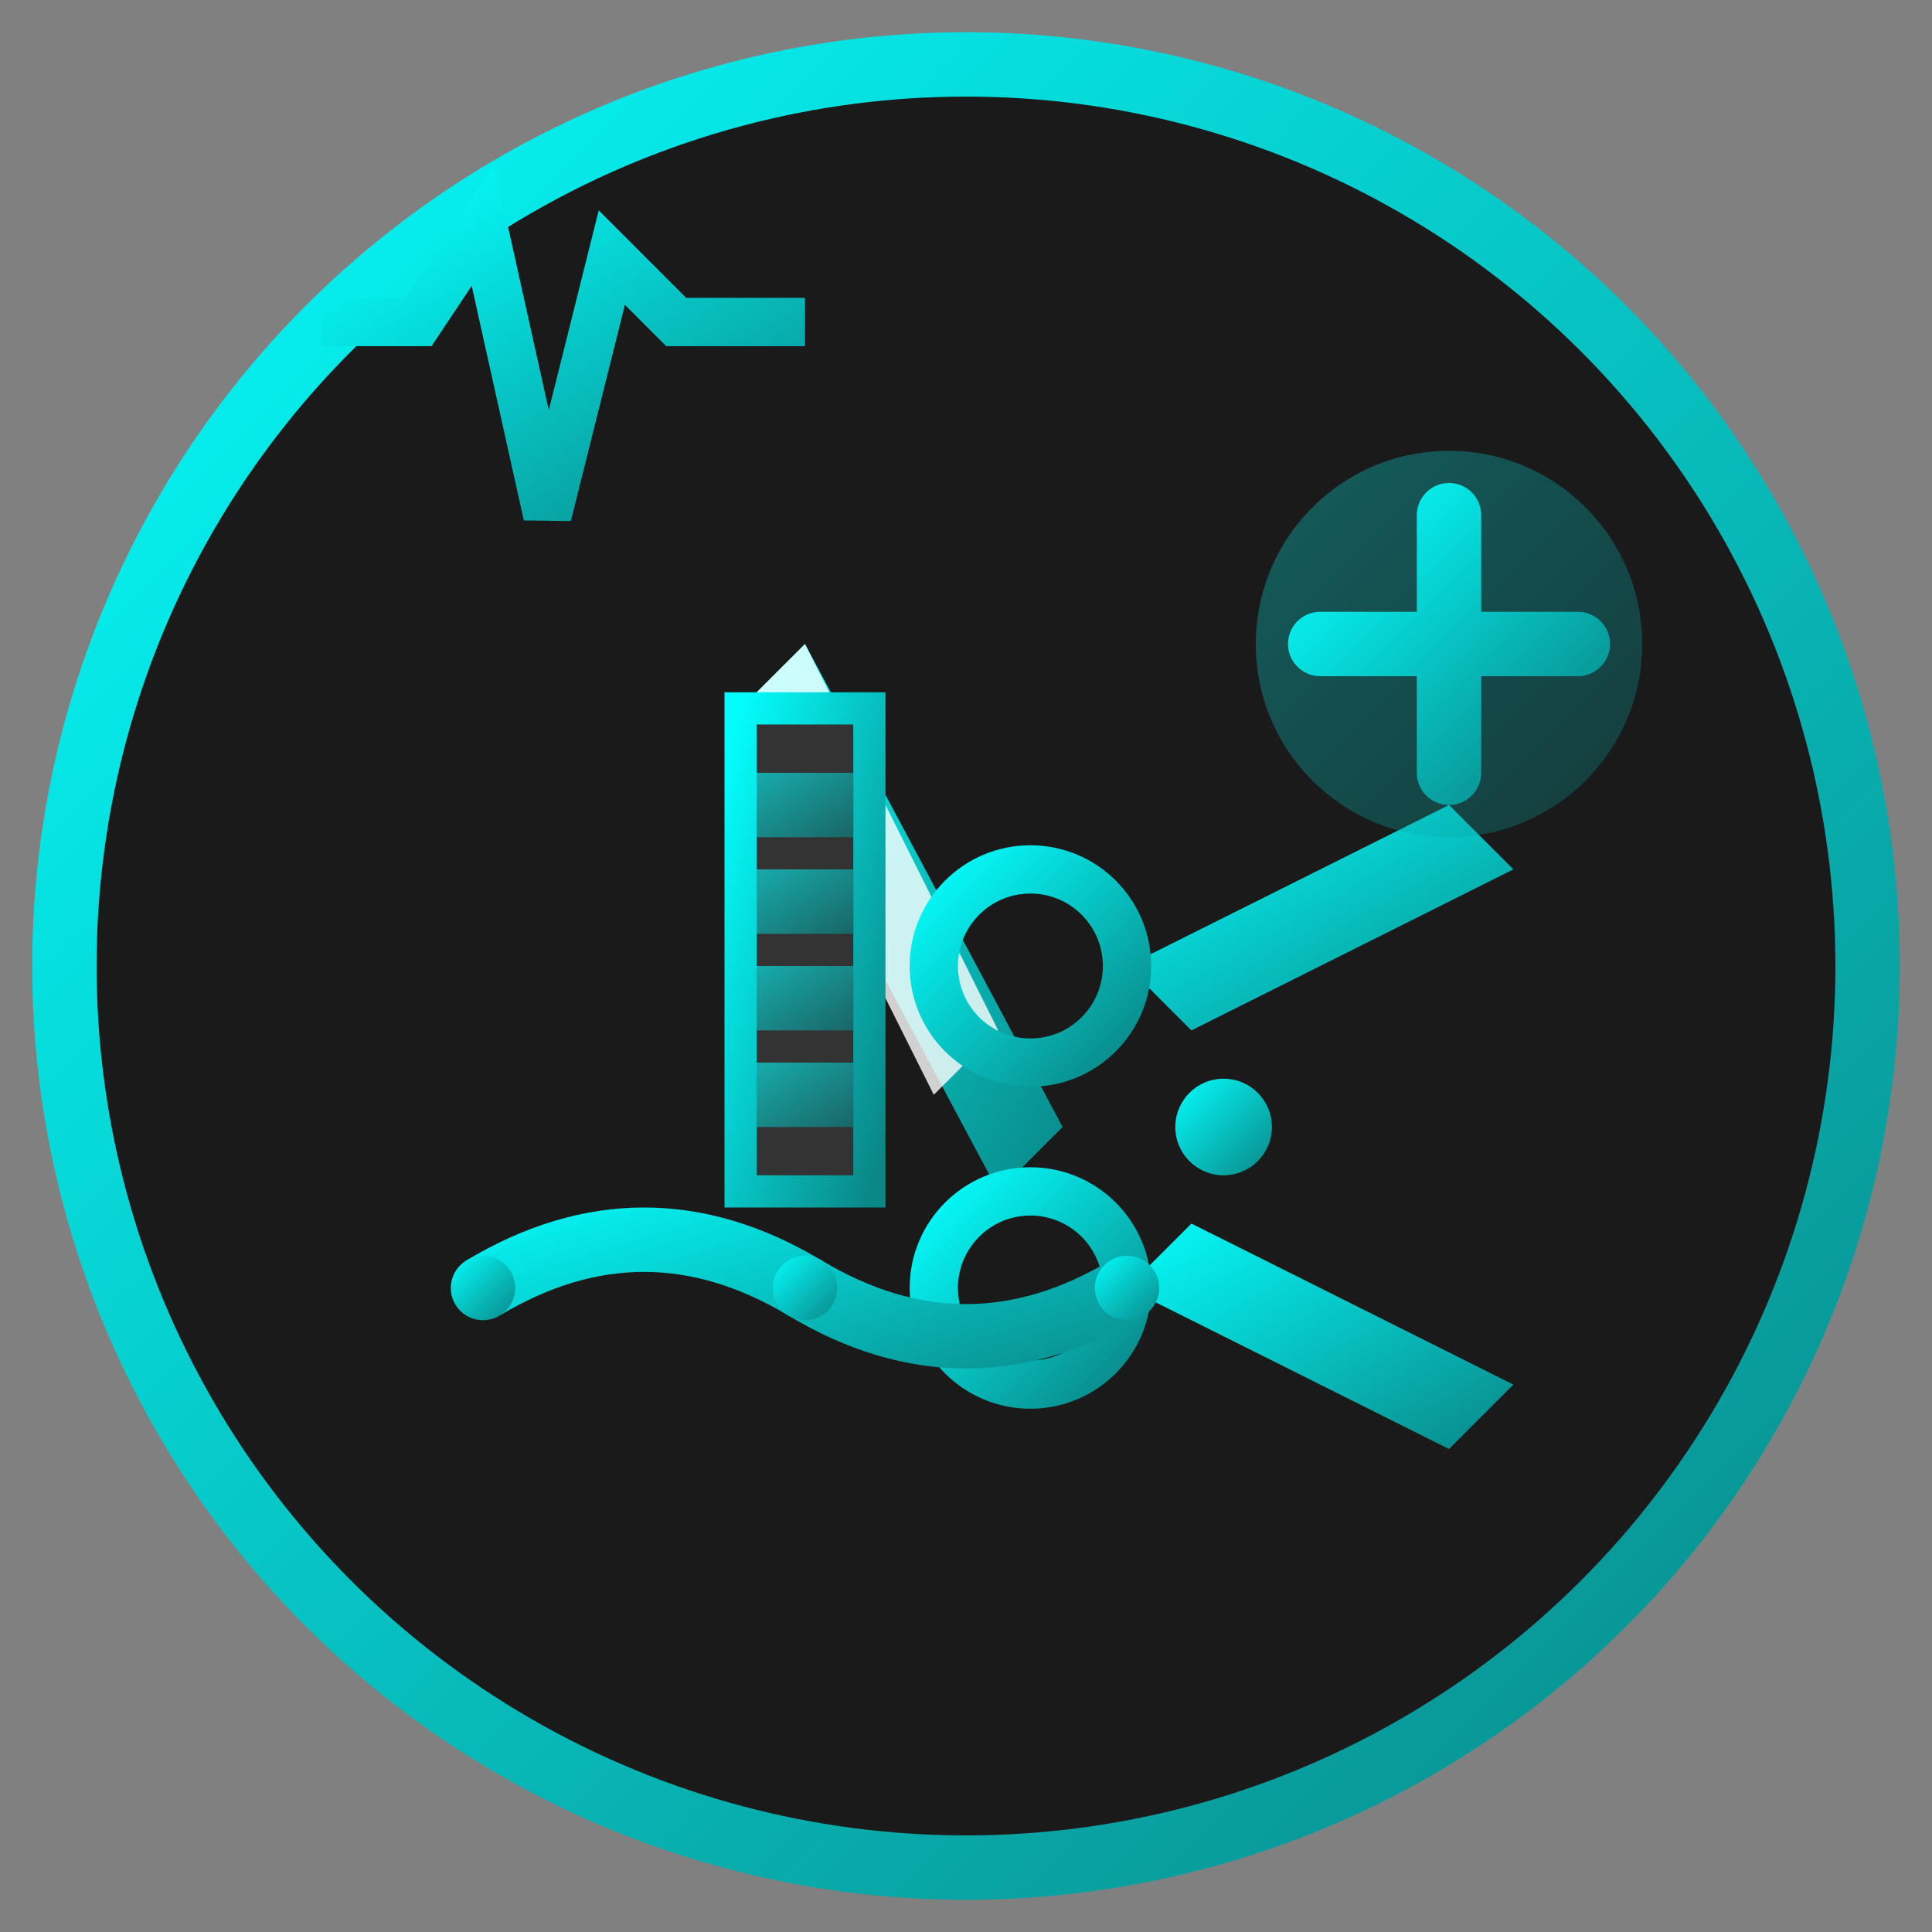 <svg width="60" height="60" viewBox="0 0 60 60" fill="none" xmlns="http://www.w3.org/2000/svg">
    <rect x="0" y="0" width="60" height="60" fill="#808080" stroke="none"/>
    <defs>
        <linearGradient id="surgeryGradient" x1="0%" y1="0%" x2="100%" y2="100%">
            <stop offset="0%" style="stop-color:#05fcfc;stop-opacity:1" />
            <stop offset="100%" style="stop-color:#0a8888;stop-opacity:1" />
        </linearGradient>
    </defs>
    
    <!-- Background Circle -->
    <circle cx="30" cy="30" r="28" fill="#1a1a1a" stroke="url(#surgeryGradient)" stroke-width="2"/>
    
    <!-- Scalpel -->
    <g transform="translate(25, 20)">
        <!-- Blade -->
        <path d="M0 0 L8 15 L6 17 L-2 2 Z" fill="url(#surgeryGradient)"/>
        <path d="M0 0 L6 12 L4 14 L-2 2 Z" fill="white" opacity="0.8"/>
        
        <!-- Handle -->
        <rect x="-2" y="2" width="4" height="15" fill="#333" stroke="url(#surgeryGradient)" stroke-width="1"/>
        <rect x="-1.5" y="4" width="3" height="2" fill="url(#surgeryGradient)" opacity="0.6"/>
        <rect x="-1.5" y="7" width="3" height="2" fill="url(#surgeryGradient)" opacity="0.6"/>
        <rect x="-1.5" y="10" width="3" height="2" fill="url(#surgeryGradient)" opacity="0.6"/>
        <rect x="-1.5" y="13" width="3" height="2" fill="url(#surgeryGradient)" opacity="0.6"/>
    </g>
    
    <!-- Surgical Scissors -->
    <g transform="translate(40, 35)">
        <!-- Blades -->
        <path d="M-5 -5 L5 -10 L7 -8 L-3 -3 Z" fill="url(#surgeryGradient)"/>
        <path d="M-5 5 L5 10 L7 8 L-3 3 Z" fill="url(#surgeryGradient)"/>
        
        <!-- Handles -->
        <circle cx="-8" cy="-5" r="3" fill="none" stroke="url(#surgeryGradient)" stroke-width="1.5"/>
        <circle cx="-8" cy="5" r="3" fill="none" stroke="url(#surgeryGradient)" stroke-width="1.5"/>
        
        <!-- Pivot -->
        <circle cx="-2" cy="0" r="1.5" fill="url(#surgeryGradient)"/>
    </g>
    
    <!-- Surgical Suture -->
    <g transform="translate(15, 40)">
        <path d="M0 0 Q5 -3 10 0 Q15 3 20 0" stroke="url(#surgeryGradient)" stroke-width="2" fill="none"/>
        <circle cx="0" cy="0" r="1" fill="url(#surgeryGradient)"/>
        <circle cx="10" cy="0" r="1" fill="url(#surgeryGradient)"/>
        <circle cx="20" cy="0" r="1" fill="url(#surgeryGradient)"/>
    </g>
    
    <!-- Medical Cross -->
    <g transform="translate(45, 20)">
        <circle cx="0" cy="0" r="6" fill="url(#surgeryGradient)" opacity="0.3"/>
        <path d="M-4 0 L4 0 M0 -4 L0 4" stroke="url(#surgeryGradient)" stroke-width="2" stroke-linecap="round"/>
    </g>
    
    <!-- Heartbeat Line -->
    <g transform="translate(10, 10)">
        <path d="M0 0 L3 0 L5 -3 L7 6 L9 -2 L11 0 L15 0" stroke="url(#surgeryGradient)" stroke-width="1.5" fill="none"/>
    </g>
</svg>

